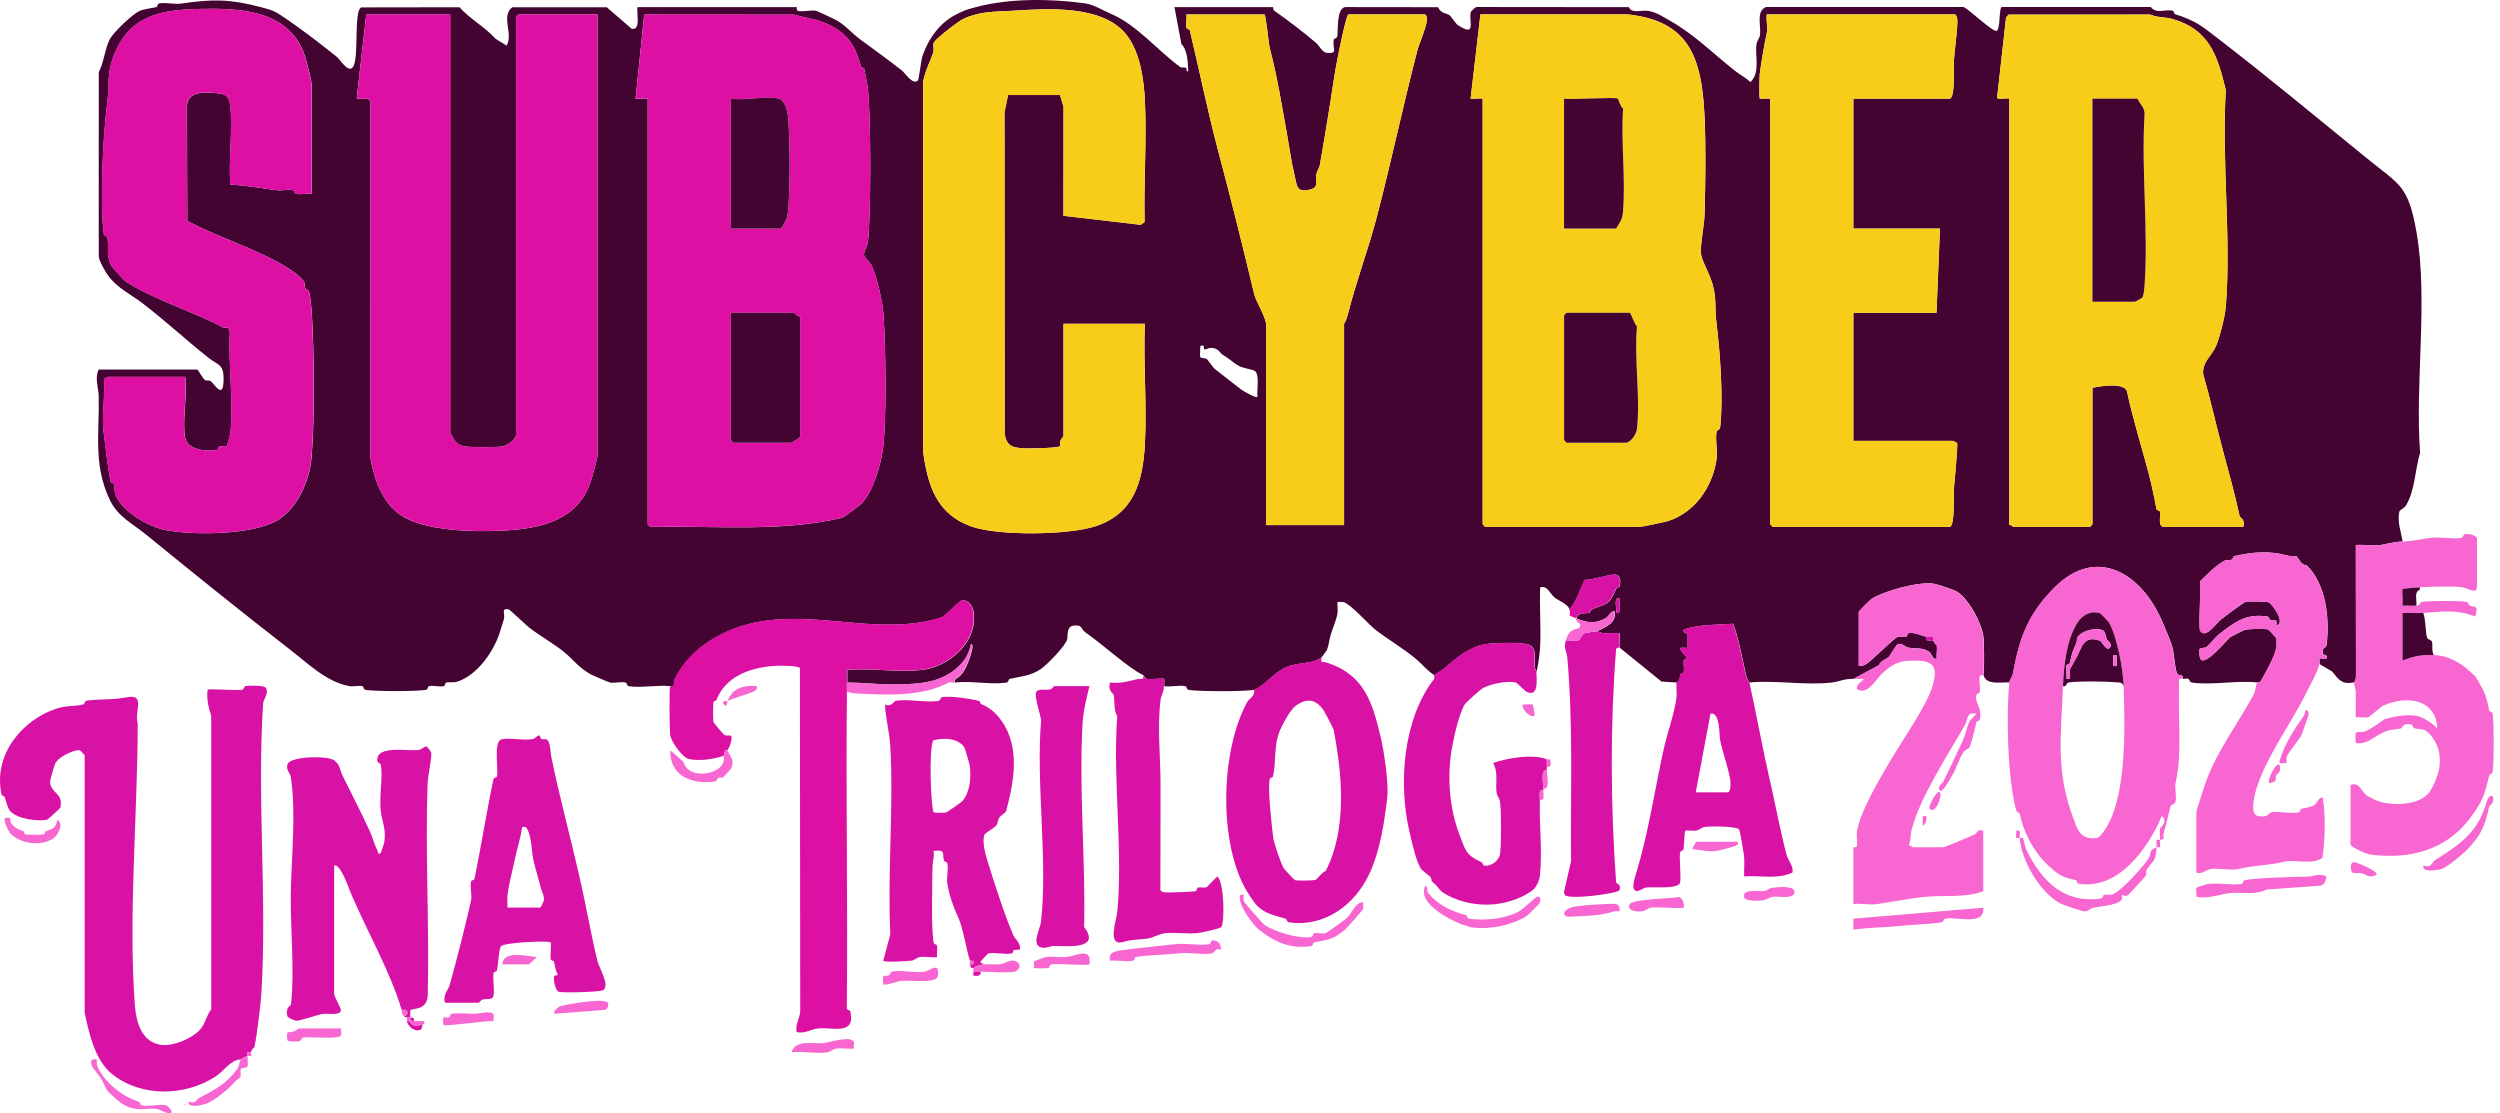 <svg xmlns="http://www.w3.org/2000/svg" width="393" height="175" viewBox="0 0 393 175" fill="none"><path d="M105.362 107.864C103.36 107.648 100.875 108.152 98.946 107.888C98.441 107.816 98.588 107.348 98.367 107.294C97.669 107.121 96.682 107.408 95.951 107.312C95.775 107.288 93.301 106.239 92.932 106.042C91.009 105.017 90.124 103.674 88.672 102.493C87.129 101.234 84.927 99.999 83.18 98.651C82.704 98.285 80.128 95.78 79.918 95.768C78.693 95.672 79.442 96.331 79.22 97.314C79.198 97.416 78.817 98.555 78.67 99.076C77.762 102.277 75.056 106.138 71.885 107.157C71.238 107.366 70.665 107.169 70.155 107.294C69.945 107.342 69.984 107.804 69.78 107.858C69.088 108.032 68.129 107.696 67.431 107.87C67.21 107.924 67.358 108.391 66.853 108.463C65.151 108.697 59.256 108.697 57.56 108.463C57.055 108.391 57.203 107.924 56.981 107.87C56.357 107.72 55.552 107.984 54.865 107.852C51.285 107.151 48.528 104.393 45.584 102.109C37.999 96.229 30.369 90.073 22.914 84.001C20.798 82.281 18.517 81.232 17.246 78.552C14.642 73.05 15.641 68.188 15.516 62.248C15.488 60.882 14.852 59.551 15.505 58.088H31.027C31.123 58.088 31.809 59.419 32.201 59.725C32.416 59.892 32.893 59.743 33.12 59.91C33.687 60.33 35.038 62.794 35.14 59.964C35.242 57.135 34.323 57.477 32.768 56.242C29.228 53.437 25.745 50.194 22.227 47.538C20.531 46.256 18.494 45.315 17.031 43.373C16.571 42.761 15.63 41.095 15.522 40.382V11.352C16.322 9.847 16.481 7.701 17.224 6.239C17.854 5.01 20.883 2.175 21.966 1.707C22.642 1.419 23.844 1.287 24.576 1.12C24.786 1.072 24.741 0.604 24.951 0.556C25.887 0.316 27.424 0.718 28.457 0.568C33.404 -0.163 36.11 -0.163 40.983 1.114C43.014 1.647 43.19 1.737 44.977 2.948C47.683 4.788 50.571 7.03 53.005 8.984C53.436 9.332 54.95 11.885 55.626 10.273C56.38 8.474 55.631 1.587 56.8 1.162L72.225 1.138C73.899 2.99 76.185 4.207 77.933 6.113L79.64 7.168C80.735 5.298 78.693 2.576 80.525 1.138H95.383L99.292 4.518C100.79 4.818 100.047 2.097 100.205 1.126H125.258C125.287 1.126 125.145 1.623 125.434 1.707C126.189 1.923 127.516 1.503 128.333 1.707C128.498 1.749 130.926 2.882 131.391 3.128C132.798 3.871 133.932 5.226 135.118 6.113C137.433 7.839 139.589 9.344 141.801 11.106C142.323 11.52 143.497 13.444 144.309 12.628C144.439 12.496 144.814 9.422 144.99 8.888C145.971 5.921 147.866 3.487 150.356 2.252C151.792 1.539 151.843 1.539 153.426 1.114C158.702 -0.295 165.158 -0.223 170.61 0.532C171.914 0.712 173.65 1.761 174.632 2.175C178.745 3.913 182.013 7.989 185.519 10.524C185.757 10.698 186.2 10.518 186.46 10.692C186.636 10.812 186.353 11.31 186.795 11.19C186.738 9.889 186.67 7.797 185.723 6.952L184.622 1.12H200.144C200.173 1.12 200.087 1.521 200.331 1.695C202.572 3.272 204.739 4.926 206.844 6.706C207.48 7.246 207.837 8.289 208.699 8.331C210.441 8.415 209.374 7.605 209.681 6.209C209.732 5.975 210.18 6.131 210.242 5.597C210.362 4.584 210.101 1.395 211.44 1.114L226.088 1.132C226.428 2.133 227.551 2.133 227.835 2.36C228.204 2.66 228.822 3.733 229.219 3.979C232.101 5.789 230.887 3.595 231.199 1.905C231.216 1.827 231.914 1.09 232.13 1.102L256.053 1.126C256.53 2.199 257.999 1.539 259.089 1.707C260.439 1.917 261.693 2.792 262.736 3.385C266.413 5.477 269.488 8.588 272.795 11.172C273.51 11.729 274.469 12.251 275.178 12.904C276.772 11.292 275.853 8.942 276.114 7C276.199 6.359 276.59 6.017 276.658 5.561C276.891 3.979 275.983 1.809 277.617 1.096H308.684C309.569 1.521 313.211 4.992 313.84 4.854C314.504 4.71 314.192 1.186 314.686 1.096H338.099C339.018 2.264 340.368 1.389 341.565 1.695C341.758 1.743 341.719 2.163 341.962 2.24C345.202 3.301 345.928 3.943 348.623 6.017C356.389 11.993 364.082 18.389 372.189 24.976C377.261 29.1 378.6 29.124 379.893 36.623C381.714 47.173 379.621 60.234 380.438 71.18C379.621 73.895 379.661 77.156 378.157 79.559C378.004 79.805 377.216 80.201 377.17 80.434C376.847 82.119 377.42 83.534 377.704 85.116C376.047 85.206 375.378 85.506 374.039 85.709C373.42 85.799 370.476 85.554 370.345 85.691C370.34 92.555 370.351 99.43 370.368 106.299C370.368 106.821 370.073 107.223 370.079 107.27C368.156 107.636 367.696 106.917 366.601 105.55L364.633 104.393C364.667 104.213 364.576 103.578 364.633 103.53C364.74 103.44 365.455 103.59 365.727 103.53C365.988 102.757 365.24 103.063 365.177 102.781C364.928 101.696 365.688 101.948 365.75 101.39C366.255 97.068 365.642 91.835 362.607 88.856C361.734 88.862 361.178 87.55 361.047 87.478C360.769 87.31 360.134 87.478 359.68 87.346C356.809 86.537 354.097 86.764 351.215 87.43C351.028 87.472 351.068 87.885 350.824 87.981C350.518 88.095 350.058 87.951 349.678 88.155C348.294 88.904 346.995 90.277 345.866 91.374C346.087 92.633 345.514 98.543 345.894 99.178C346.683 100.491 348.419 97.986 348.992 97.506C349.502 97.08 352.742 94.641 353.054 94.599C353.661 94.521 356.219 94.521 356.673 94.707C357.127 94.892 359.453 97.938 357.836 98.363C358.069 97.014 357.359 97.71 356.957 97.488C356.656 97.32 356.826 96.972 356.355 96.9C353.065 96.433 351.34 97.782 348.867 99.676C348.402 100.035 346.995 101.672 346.864 101.732C346.161 102.056 345.406 101.408 345.837 103.35C346.268 105.292 350.217 100.431 350.563 100.179C350.671 100.101 352.742 99.046 352.866 99.016C353.615 98.855 355.833 98.795 356.543 98.945C356.633 98.963 357.796 100.197 357.819 100.293C357.91 100.731 357.898 101.498 357.813 101.942C357.564 103.272 356.1 105.88 355.368 107.109C355.266 107.276 354.863 107.24 354.835 107.282C351.664 106.935 347.664 107.738 344.606 107.306C344.124 107.24 344.283 106.863 344.005 106.719C343.755 106.593 343.267 106.779 343.125 106.707C343.103 106.695 343.182 106.323 343.029 106.227C342.74 106.048 342.411 106.245 342.218 105.79C341.86 104.939 341.787 102.517 341.429 101.45C341.163 100.641 340.266 98.525 339.875 97.626C336.613 90.097 329.584 85.781 323.031 92.309C318.924 96.403 317.488 100.053 316.427 105.982C316.342 106.455 315.951 106.737 315.894 107.288C314.731 107.175 312.258 107.798 311.809 106.138C311.963 105.892 311.906 100.839 311.827 100.221C311.52 97.931 309.614 94.323 307.64 92.992C307.277 92.747 304.553 91.847 304.037 91.763C301.672 91.374 296.299 92.849 294.206 94.155C294.086 94.227 292.209 96.061 292.209 96.205V104.693C292.668 104.759 293.009 104.597 293.4 104.369C294.257 103.854 297.802 100.215 298.392 100.095C298.795 100.012 299.255 100.179 299.652 100.089C299.879 100.035 299.737 99.508 300.236 99.484C301.082 99.448 302.023 99.916 302.835 100.089C302.664 100.953 303.237 100.629 303.924 100.665C304.145 101.258 304.451 101.378 304.463 101.438C304.599 102.05 304.389 102.889 304.463 103.542C303.793 103.71 303.697 102.787 303.288 102.487C302.29 101.756 301.093 101.99 299.981 101.804C299.448 101.714 299.119 101.102 298.387 101.234C298.097 101.288 297.218 102.973 296.951 103.242C296.594 103.608 295.664 103.824 295.369 104.573L291.392 106.707C289.786 106.707 289.23 107.139 287.993 107.288C284 107.78 279.143 106.905 275.053 107.282C275.042 107.229 274.673 106.911 274.576 106.503C273.896 103.674 273.453 100.773 272.449 98.057C269.862 98.201 267.196 98.183 264.711 98.945C264.438 99.652 265.199 99.43 265.255 99.706C265.312 99.981 265.329 101.75 265.255 101.822C265.182 101.894 264.569 101.786 264.314 101.822C263.65 101.906 265.357 103.47 265.25 103.548C264.246 103.422 264.875 104.873 264.705 105.658C264.66 105.868 264.228 105.82 264.172 106.06C263.775 107.738 263.945 106.791 263.621 107.294L261.182 107.139L254.635 101.828C254.771 101.594 254.539 100.006 254.635 99.526C253.773 99.496 252.899 99.574 252.031 99.526C251.64 99.508 251.191 99.232 251.095 99.238C252.326 98.555 254.21 97.992 253.818 96.073C253.064 96.109 253.064 96.847 252.343 97.23C250.67 98.117 249.473 97.878 247.827 97.218C248.094 96.193 249.246 96.475 249.813 96.349C249.994 96.307 249.983 95.924 250.227 95.816C252.82 94.677 252.746 95.408 254.09 92.531C254.176 92.357 254.578 92.369 254.629 92.129C254.828 91.224 254.732 90.277 253.716 90.325C252.513 90.385 250.488 91.164 249.092 91.158C248.332 92.855 247.901 94.383 246.738 95.786C246.432 94.94 244.917 94.365 244.389 93.939C243.641 93.328 243.272 91.991 242.109 92.333C242.007 95.348 242.239 98.399 242.12 101.408C242.075 102.625 241.831 104.375 241.564 105.568C241.564 105.532 241.314 105.238 241.28 104.873C241.161 103.638 241.774 101.594 240.061 101.258C238.58 100.971 235.051 101.043 233.548 101.264C231.228 101.606 228.987 103.338 227.205 104.981C227.018 105.155 225.611 106 225.503 106.144C224.431 105.508 223.557 104.387 222.57 103.566C220.414 101.774 218.02 100.437 216.057 98.861C215.127 98.111 212.205 94.844 211.19 94.653C210.884 94.593 210.566 94.629 210.254 94.635C210.208 95.234 210.35 95.906 210.242 96.493C210.033 97.59 209.448 98.885 209.193 99.754C208.994 100.425 208.847 101.594 208.597 102.175C208.569 102.235 207.854 103.224 207.803 103.266C206.407 104.537 203.877 103.986 201.755 105.083C200.53 105.712 198.022 108.313 197.183 108.445C195.396 108.721 188.764 108.715 186.954 108.469C186.449 108.397 186.597 107.93 186.375 107.876C185.468 107.654 184.021 108.02 183.023 107.87C183.034 107.486 183.023 107.103 183.023 106.719C182.898 106.593 180.782 106.839 180.231 106.707C179.976 106.647 179.874 106.203 179.755 106.144C179.216 105.868 179.284 105.928 178.739 105.58C175.965 103.788 173.406 101.36 170.621 99.406C169.849 98.867 170.224 98.141 168.726 98.357C167.648 98.513 167.886 99.844 167.767 100.473C167.574 101.468 164.488 104.633 163.518 105.244C161.896 106.275 160.426 106.335 158.702 106.725C158.486 106.773 158.634 107.246 158.129 107.318C155.678 107.66 152.58 106.983 150.078 107.294C150.101 107.282 150.022 106.911 150.175 106.815C150.997 106.287 151.406 105.82 151.916 104.777C152.075 104.447 153.391 101.252 152.665 101.252C152.421 102.529 151.803 103.686 150.918 104.579C148.144 107.366 144.655 107.528 140.973 107.6C138.358 107.648 135.805 107.306 133.201 107.3C133.223 106.629 133.184 105.952 133.201 105.286C136.962 105.011 141.353 105.754 145.058 105.298C149.114 104.795 153.749 100.971 153.062 96.247C152.921 95.282 152.319 94.305 151.292 94.383C150.805 94.419 148.825 96.631 148.11 97.032C139.18 99.934 129.774 96.361 120.566 97.554C114.916 98.291 108.789 101.216 106.06 106.827C105.907 107.145 106.049 107.6 105.896 107.81C105.782 107.966 105.436 107.858 105.425 107.882L105.362 107.864ZM29.115 68.878C28.604 66.342 29.495 61.984 29.115 59.239H16.997C16.895 59.239 16.554 59.533 16.361 59.575C16.543 62.158 15.976 65.533 16.305 68.027C16.634 70.52 16.923 73.397 17.411 75.729C17.456 75.945 17.887 75.891 17.944 76.131C18.075 76.67 17.922 77.084 18.205 77.839C19.209 80.501 23.544 82.862 26.063 83.336C30.584 84.181 39.514 84.073 43.462 81.879C46.668 80.099 48.653 75.633 48.971 72.019C49.516 65.845 49.391 55.295 49.011 49.019C48.965 48.264 48.789 46.651 48.614 45.974C48.477 45.459 48.057 45.483 47.995 45.345C47.853 45.045 47.978 44.607 47.831 44.368C46.872 42.851 43.752 41.209 42.163 40.429C38.005 38.385 33.557 36.899 29.444 34.741L29.393 16.794C29.404 14.289 32.093 14.493 33.903 14.63C35.469 14.756 36.03 15.008 36.218 16.794C36.609 20.607 35.906 25.138 36.218 29.029C38.651 29.124 41.034 29.592 43.434 29.892C44.239 29.994 45.142 29.772 45.896 29.874C46.418 29.94 46.157 30.425 46.673 30.497C47.388 30.593 48.262 30.389 49.005 30.473V13.354C49.005 12.694 48.092 9.23 47.842 8.54C45.306 1.527 37.602 1.263 31.429 1.401C25.257 1.539 20.287 2.438 17.87 8.798C16.724 11.813 17.275 13.168 16.861 16.213C16.186 21.176 15.692 31.678 16.31 36.677C16.378 37.211 16.821 37.055 16.872 37.288C17.195 38.733 16.617 39.92 17.462 41.736C17.53 41.886 19.55 44.098 19.686 44.194C23.748 46.909 30.947 49.223 35.066 51.465C35.52 51.71 35.911 51.027 36.138 52.262C35.883 57.237 36.728 63.165 36.218 68.033C36.189 68.32 35.718 70.083 35.639 70.148C35.457 70.298 34.839 70.095 34.499 70.184C34.266 70.244 34.425 70.706 33.92 70.778C32.479 70.976 29.517 70.766 29.137 68.884L29.115 68.878ZM179.976 50.895H167.177V68.59C167.177 68.632 166.837 68.908 166.701 69.255C166.599 69.519 166.695 70.059 166.61 70.148C166.338 70.436 161.521 70.538 160.767 70.472C159.15 70.322 158.282 70.154 157.936 68.284L157.902 17.645L158.463 14.93H166.633L167.183 16.794L167.172 33.92L179.318 35.34L179.931 34.879C179.777 28.633 180.277 22.135 179.982 15.925C179.823 12.496 179.256 8.432 177.23 5.663C173.571 0.67 164.545 1.347 159.133 1.689C156.319 1.869 154.095 1.719 151.378 2.99C150.725 3.295 146.873 6.209 146.754 6.79C146.669 7.21 146.822 7.683 146.737 8.103C146.533 9.08 144.944 11.909 145.097 13.611V70.898C145.829 76.442 147.31 80.836 152.671 82.754C156.909 84.271 168.057 84.139 172.346 82.682C178.144 80.71 179.658 75.903 179.982 69.747C180.311 63.579 179.715 57.087 179.97 50.889L179.976 50.895ZM70.779 2.27H57.571L56.074 15.506C56.261 15.703 58.275 15.014 58.252 16.225L58.235 72.061C58.956 75.855 60.317 79.457 63.517 81.298C67.29 83.462 74.381 83.635 78.817 83.426C84.599 83.15 90.839 82.029 92.904 75.579C93.08 75.028 93.919 71.959 93.919 71.761V2.27H81.529C81.501 2.27 81.121 2.672 81.121 2.702V68.302C81.121 69.112 79.748 70.023 79.067 70.16C78.131 70.346 74.08 70.328 73.076 70.184C72.566 70.113 71.953 69.831 71.607 69.435C71.505 69.315 70.773 68.099 70.773 68.015V2.27H70.779ZM101.822 15.506V82.401C101.822 82.64 102.48 82.91 102.764 82.844C112.874 82.64 122.938 83.653 132.406 81.388C132.588 81.346 134.982 79.577 135.328 79.254C137.212 77.473 138.539 72.906 138.834 70.292C139.401 65.311 139.231 54.462 138.868 49.301C138.732 47.389 137.824 43.45 137.03 41.766C136.888 41.46 135.844 40.429 135.827 40.112C135.793 39.279 136.315 38.865 136.417 38.11C136.951 34.1 136.928 17.675 136.389 13.653C136.31 13.072 135.992 11.477 135.85 10.818C135.81 10.62 135.408 10.662 135.334 10.405C134.557 7.737 133.779 6.035 131.431 4.518C129.258 3.11 127.21 2.954 124.804 2.306L101.272 2.288L99.91 15.518C100.273 15.589 101.726 15.422 101.817 15.518L101.822 15.506ZM198.766 2.27H186.512C186.591 2.93 186.381 3.763 186.517 4.374C186.563 4.584 186.988 4.542 187.045 4.776C188.508 10.938 189.938 17.867 191.476 23.634C193.597 31.618 195.441 39.015 197.194 46.364C197.398 47.227 199.038 49.972 199.038 51.033V82.538H211.292V50.889C211.292 50.793 211.581 50.632 211.899 49.373C213.238 44.056 215.104 39.219 216.455 34.04C218.582 25.881 220.704 16.051 222.746 8.175C223.132 6.676 224.085 4.734 224.323 3.206C224.38 2.834 224.238 2.264 223.96 2.264H211.978C211.632 2.264 210.447 8.247 210.277 9.098C209.777 11.561 209.516 13.683 209.108 16.207C208.546 19.684 208.064 22.723 207.474 25.989C207.395 26.439 207.048 26.799 206.924 27.422C206.719 28.471 207.468 29.436 205.92 29.802C203.73 30.323 203.911 29.172 203.469 27.362C202.981 25.366 202.72 23.274 202.323 21.092C201.483 16.477 200.808 12.107 199.6 7.521C199.412 6.802 199.038 2.444 198.771 2.258L198.766 2.27ZM233.077 15.506V82.401C233.077 82.431 233.457 82.832 233.486 82.832H257.721C258.101 82.832 261.783 82.053 262.277 81.891C266.345 80.542 269.124 76.76 269.828 72.318C270.038 70.994 269.663 69.315 269.822 67.997C269.89 67.445 270.344 67.721 270.412 67.169C270.94 62.782 270.401 55.349 269.862 51.021C269.453 47.748 270.026 46.663 268.852 43.606C268.444 42.545 267.428 40.675 267.394 39.806C267.32 38.008 267.899 35.616 267.956 33.788C268.103 28.891 268.188 23.094 267.956 18.227C267.513 8.852 265.426 3.283 255.838 2.258H232.725L231.182 15.506C231.551 15.572 232.998 15.41 233.088 15.506H233.077ZM291.352 15.506H306.465C307.396 15.506 307.101 10.423 307.146 9.607C307.26 7.671 307.691 5.142 307.702 3.26C307.702 2.936 307.56 2.264 307.282 2.264H277.736C277.617 3.158 277.912 4.41 277.731 5.232C277.328 7.048 276.908 9.529 276.636 11.603C276.579 12.047 276.517 15.368 276.647 15.506C276.732 15.595 277.946 15.44 278.281 15.506V82.401C278.281 82.431 278.661 82.832 278.689 82.832H306.465C307.339 82.832 307.101 77.755 307.146 76.934C307.209 75.933 307.827 69.957 307.645 69.639C307.628 69.609 307.044 69.303 307.004 69.303H291.346V49.163H304.417L304.962 35.928H291.346V15.506H291.352ZM315.86 15.506V82.544C316.127 82.449 316.45 82.832 316.541 82.832H328.523C328.551 82.832 328.931 82.431 328.931 82.401V60.965C330.151 60.69 333.838 60.084 334.349 61.487C335.302 65.947 336.709 70.352 337.844 74.71C338.326 76.562 338.627 78.199 339.007 80.045C339.052 80.261 339.495 80.225 339.54 80.434C339.693 81.142 339.132 82.826 340.226 82.826H352.617C353.065 81.759 352.095 81.286 352.078 81.19C351.318 77.635 350.285 73.967 349.366 70.526C348.328 66.63 347.448 62.674 346.337 58.79C346.172 56.865 347.698 55.96 348.385 54.33C348.975 52.933 349.78 49.69 349.899 48.162C350.767 37.306 349.218 25.18 349.899 14.187C348.572 8.516 347.182 4.608 341.458 2.966C340.414 2.666 339.098 2.774 338.014 2.288L315.752 2.3L315.35 2.738L313.943 15.35C313.926 15.709 315.724 15.362 315.854 15.5L315.86 15.506ZM189.235 54.354C189.195 54.318 188.662 54.246 188.69 54.492C188.554 56.967 188.628 55.942 189.706 56.446C189.819 56.5 190.71 57.8 190.954 57.992C192.207 58.999 193.802 60.186 195.157 61.259C195.464 61.499 197.466 62.632 197.676 62.398C197.535 61.409 198.039 58.939 197.296 58.34C196.922 58.04 195.504 57.956 194.641 57.465C193.955 57.075 193.257 56.374 192.173 55.751C191.81 55.541 191.663 54.941 190.869 54.749C190.018 54.54 189.836 54.923 189.382 54.929C189.161 54.929 189.257 54.366 189.229 54.342L189.235 54.354ZM254.59 94.059C253.546 93.832 254.227 95.732 254.051 96.361C255.095 96.589 254.414 94.689 254.59 94.059Z" fill="#430431"></path><path d="M37.829 166.559C36.32 166.535 35.14 168.417 33.931 169.202C29.103 172.361 22.216 172.517 17.615 168.843C14.938 166.703 14.007 162.471 13.309 159.228V118.719C12.742 118.192 12.753 117.766 11.891 117.988C10.955 118.228 9.083 119.091 8.669 120.056C8.51 120.428 7.857 122.658 7.874 122.939C7.982 124.809 9.99 124.558 9.491 126.931C9.463 127.075 7.534 128.82 7.398 128.85C5.962 129.179 2.604 128.724 1.6 127.495C1.14 126.931 1.004 126.014 0.754 125.355C0.658 125.097 0.295 125.109 0.25 124.917C-1.135 118.677 3.455 113.259 8.686 111.454C10.495 110.831 11.636 111.101 13.122 110.729C13.343 110.675 13.196 110.208 13.701 110.136C15.908 109.83 17.496 110.082 19.998 109.602C22.948 109.039 21.07 111.928 21.649 113.708C21.643 127.873 20.145 143.991 21.206 158.059C21.411 160.739 22.296 163.724 25.166 164.227C27.072 164.563 30.136 163.322 31.458 161.848C32.269 160.942 32.468 159.6 33.205 158.653V112.581C32.802 111.131 32.434 110.004 32.638 108.427C32.825 108.23 37.137 108.565 37.965 108.451C38.487 108.379 38.226 107.9 38.748 107.828C39.27 107.756 41.528 107.738 41.783 108.116C42.339 108.949 41.408 109.902 41.363 110.591C40.382 125.457 41.998 141.126 41.096 156.051C40.977 158.029 40.387 162.771 39.99 164.617C39.968 164.725 39.667 164.725 39.451 165.39C38.719 165.312 38.952 165.408 38.907 165.966C38.702 166.037 37.851 166.487 37.817 166.541L37.829 166.559Z" fill="#D912A6"></path><path d="M105.362 107.864C105.362 107.864 105.725 107.948 105.833 107.792C105.986 107.582 105.845 107.121 105.998 106.809C108.727 101.204 114.854 98.273 120.504 97.536C129.712 96.337 139.118 99.916 148.047 97.014C148.762 96.613 150.748 94.401 151.23 94.365C152.257 94.287 152.858 95.264 153 96.229C153.687 100.953 149.052 104.783 144.995 105.28C141.291 105.736 136.905 104.999 133.138 105.268C133.121 105.94 133.161 106.617 133.138 107.283C133.121 107.762 133.138 108.242 133.138 108.721C132.957 125.265 133.291 141.827 133.116 158.371C133.042 158.808 133.62 158.755 133.672 158.982C134.551 162.813 130.875 161.446 128.639 161.662C127.527 161.77 126.478 162.549 125.235 162.243C124.98 160.996 125.746 160.127 125.797 158.946L125.746 105.023C125.491 104.591 122.212 104.627 121.554 104.681C117.792 104.999 114.025 106.371 112.618 110.064C112.579 110.166 112.221 110.166 112.176 110.364C112.068 110.831 112.085 112.917 112.147 113.481C112.164 113.618 113.759 115.489 113.878 115.542C114.229 115.704 114.831 115.578 114.888 115.632C115.251 115.986 114.678 117.509 114.349 117.928C114.173 118.156 114.014 117.377 113.804 118.791C112.261 119.349 109.872 119.69 108.278 119.307C107.274 119.067 105.481 116.627 105.351 115.495C105.255 114.703 105.164 108.176 105.362 107.858V107.864Z" fill="#DD10A3"></path><path d="M315.86 107.289C315.923 106.737 316.308 106.455 316.393 105.982C317.454 100.054 318.89 96.403 322.997 92.309C329.55 85.787 336.579 90.103 339.841 97.626C340.232 98.525 341.129 100.641 341.395 101.45C341.747 102.517 341.821 104.939 342.184 105.79C342.377 106.246 342.706 106.048 342.995 106.228C343.148 106.323 343.069 106.695 343.091 106.707C342.269 106.545 342.57 107.151 342.547 107.702C342.36 112.743 343.063 118.504 342.008 123.017C341.809 123.868 342.235 125.283 341.962 126.098C341.832 126.494 341.259 126.452 341.185 126.77C340.862 128.202 340.595 129.359 340.175 130.822C339.88 131.841 340.527 131.871 339.557 132.026C339.546 132.308 339.614 133.099 339.557 133.177C339.506 133.243 339.143 133.123 339.012 133.177C338.888 135.587 338.479 135.161 337.469 136.72C337.31 136.966 337.452 137.463 337.293 137.691C337.135 137.919 334.695 140.58 334.531 140.7C334.048 141.048 333.6 140.622 333.572 140.664C333.509 140.76 333.685 141.222 333.504 141.455C332.851 142.306 330.015 142.504 329.084 142.684C328.602 142.78 328.284 143.278 327.711 143.278C327.343 143.278 324.291 142.235 323.854 142.001C320.648 140.286 317.783 135.281 317.5 131.739C317.375 131.721 316.989 131.787 316.955 131.739C316.87 131.619 317.006 130.882 316.955 130.588C317.795 130.396 317.443 131.019 317.5 131.739C317.647 131.763 317.948 131.655 318.022 131.757C318.084 131.841 318.334 133.219 318.629 133.795C321.114 138.674 324.563 142.037 330.185 141.258C330.69 141.186 330.537 140.718 330.764 140.664C331.217 140.562 331.677 140.778 332.148 140.58C333.549 140.005 337.067 136.115 337.838 134.802C338.258 134.088 337.668 133.717 339.018 133.177C339.035 132.896 338.956 132.104 339.018 132.026C339.052 131.979 339.398 132.056 339.563 132.026C339.585 131.457 339.455 130.714 339.568 130.21C339.591 130.102 340.896 129.083 339.841 128.286C337.588 133.525 333.016 139.801 326.883 138.95C326.378 138.878 326.531 138.404 326.31 138.356C324.29 137.895 323.718 137.679 321.993 136.061C319.644 133.849 318.095 130.834 317.5 127.908C317.46 127.705 317.057 127.723 316.989 127.483C315.605 122.831 315.338 112.204 315.872 107.283L315.86 107.289ZM333.833 107.864C333.753 105.239 332.789 100.042 331.501 97.806C331.45 97.722 330.208 96.433 330.117 96.403C328.704 95.93 327.331 96.673 326.565 97.884C324.852 100.581 324.427 104.633 324.296 107.864C323.99 115.758 323.173 121.177 325.839 128.388C326.56 130.342 326.894 131.901 329.362 131.769C329.958 131.739 330.27 131.301 330.644 130.804C334.411 125.733 334.031 114.344 333.833 107.864Z" fill="#F766D1"></path><path d="M377.675 85.134C379.502 85.032 380.563 84.744 382.163 84.553C383.604 84.373 385.408 84.774 386.82 84.583C387.342 84.511 387.093 84.001 387.609 83.953C388.091 83.905 389.39 84.151 389.39 84.703V92.183C389.39 93.58 387.819 92.405 387.081 92.321C385.311 92.111 382.253 92.231 380.404 92.327C379.978 92.351 377.783 92.519 377.681 92.615C377.573 92.723 377.749 94.743 377.681 95.204C378.39 95.144 379.167 95.282 379.859 95.204C380.625 95.114 380.251 94.683 380.795 94.605C382.066 94.431 386.378 94.425 387.637 94.605C388.102 94.671 387.949 95.024 388.244 95.186C388.925 95.558 389.691 94.928 389.112 96.925C386.264 95.744 383.842 96.163 380.949 96.349C379.871 96.421 378.764 96.301 377.681 96.349V103.83C379.508 103.129 380.619 102.901 382.582 102.967C384.404 103.027 386.054 103.764 387.62 104.981C387.762 105.089 389.056 106.246 389.129 106.323C389.203 106.407 390.099 107.984 390.241 108.266C390.916 109.614 391.024 110.37 391.296 111.694C391.342 111.928 391.79 111.766 391.858 112.3C392.062 113.93 392.062 119.625 391.858 121.261C391.79 121.788 391.359 121.621 391.302 121.878C390.57 125.013 390.247 126.02 388.278 128.634C384.443 133.723 378.702 135.119 372.632 134.34C372.064 134.268 369.506 133.171 369.506 132.752V123.401C370.901 122.861 371.174 124.39 372.042 125.043C372.104 125.091 373.159 125.649 373.25 125.691C375.559 126.77 380.489 126.806 382.021 124.336C383.74 121.561 384.341 118.15 382.038 115.489C381.068 114.368 380.529 114.745 379.502 114.476C379.281 114.416 379.326 113.972 379.122 113.918C377.692 113.528 377.641 114.446 377.488 114.482C376.149 114.799 375.882 114.541 374.441 115.231C373.108 115.866 371.951 117.137 370.323 116.789C370.164 114.32 370.34 115.399 371.747 114.985C372.643 114.721 374.697 113.109 374.873 113.055C376.376 112.623 378.333 112.252 379.922 112.539C380.852 112.707 382.072 113.54 382.815 114.17C383.121 114.428 383.053 114.925 383.127 114.05C382.514 109.614 377.947 109.44 374.697 110.903C374.209 111.125 372.461 112.719 372.314 112.749C371.73 112.887 370.947 112.677 370.323 112.755C370.294 111.46 370.357 110.154 370.334 108.853C370.323 108.278 370.05 107.714 370.05 107.283C370.05 107.229 370.345 106.833 370.34 106.311C370.323 99.442 370.311 92.567 370.317 85.704C370.447 85.566 373.392 85.811 374.01 85.722C375.343 85.524 376.013 85.224 377.675 85.128V85.134Z" fill="#F766D1"></path><path d="M63.154 158.79C61.344 152.718 57.855 146.7 55.234 140.598C54.752 139.477 54.281 137.937 53.498 136.756C53.311 136.474 52.97 135.923 52.528 136.061V156.345C52.528 156.513 53.538 158.419 53.578 158.701C53.736 159.738 51.433 159.27 50.775 159.384C49.697 159.564 47.638 160.361 46.633 160.457C46.367 160.481 45.227 159.989 45.17 159.75C44.818 158.257 45.686 158.281 45.743 157.807C46.322 153.114 45.663 145.837 45.709 140.802C45.76 135.054 46.605 127.795 45.709 122.124C45.607 121.477 44.903 121.057 45.204 120.134C45.618 118.875 51.439 118.749 52.528 119.523C53.487 120.206 53.447 121.123 53.827 121.878C55.285 124.809 56.857 127.902 58.15 130.69C58.541 131.535 58.859 132.824 59.307 133.633C59.41 133.819 59.415 134.562 59.875 134.041C59.931 133.981 60.391 132.542 60.408 132.44C60.726 130.282 60.09 129.281 59.863 127.579C59.58 125.421 60.17 122.514 59.897 120.35C59.824 119.762 59.018 120.074 59.381 118.989C59.949 117.275 64.22 118.084 65.718 117.91C66.24 117.85 66.7 117.335 67.068 117.335C67.131 117.335 67.794 118.18 67.8 118.354C67.84 119.666 67.267 121.818 67.216 123.239C66.83 134.274 67.516 145.573 67.239 156.639C66.972 158.928 64.861 158.425 64.527 158.808C64.487 158.856 64.459 159.863 64.504 159.935C64.532 159.977 65.259 159.809 65.049 160.511C64.164 160.415 64.629 160.049 64.504 159.935C64.436 159.869 64.084 159.995 63.959 159.935C63.772 159.839 63.687 159.965 63.415 159.648C64.379 159.798 64.22 158.443 63.142 158.784L63.154 158.79Z" fill="#D912A6"></path><path d="M302.789 100.096C301.978 99.916 301.036 99.454 300.191 99.49C299.692 99.508 299.839 100.042 299.606 100.096C299.215 100.185 298.755 100.024 298.347 100.101C297.757 100.221 294.211 103.854 293.355 104.375C292.969 104.609 292.628 104.771 292.163 104.699V96.211C292.163 96.061 294.041 94.233 294.16 94.161C296.254 92.855 301.626 91.38 303.992 91.77C304.508 91.853 307.237 92.753 307.594 92.998C309.569 94.329 311.475 97.938 311.781 100.227C311.861 100.839 311.917 105.892 311.764 106.144C311.747 106.168 311.293 106.03 311.214 106.329C311.044 107.001 311.373 108.086 311.214 108.823C311.163 109.051 310.737 108.895 310.652 109.44C310.476 110.609 311.639 111.245 311.214 113.139C311.163 113.355 310.726 113.313 310.681 113.534C310.488 114.476 309.926 116.825 309.535 117.599C309.483 117.7 308.854 117.88 308.536 118.408C307.923 119.421 307.594 120.727 306.874 121.902C306.636 122.286 305.342 124.726 304.962 124.27C304.457 123.665 305.41 123.047 305.478 122.897C306.522 120.727 307.628 118.444 308.525 116.46C309.03 115.339 309.137 114.517 309.501 113.63C309.756 113.007 310.374 112.695 310.681 112.192C309.132 111.82 309.336 113.181 308.967 113.828C306.403 118.336 301.768 125.433 300.526 130.372C300.304 131.241 300.418 132.092 300.06 132.902C300.333 132.812 300.645 133.189 300.741 133.189H305.37C305.887 133.189 309.705 131.487 310.59 131.079C310.715 131.025 310.845 130.246 311.77 130.6V140.095C308.882 141.174 305.875 140.7 302.92 140.958C300.333 141.186 297.564 141.749 295.04 142.127C293.928 142.289 292.504 141.977 291.346 142.109V133.189C291.346 133.159 291.817 133.309 291.897 133.004C292.044 132.422 291.794 131.487 291.908 130.762C292.424 127.507 295.55 122.328 297.15 119.601C298.994 116.448 302.954 110.861 303.856 107.66C304.837 104.184 303.322 103.776 300.469 103.854C298.443 103.908 297.604 104.387 296.072 105.676C294.971 106.605 293.553 109.5 291.885 108.284C291.902 107.36 292.674 107.312 292.98 106.719C292.436 106.719 291.891 106.719 291.346 106.719L295.323 104.585C295.618 103.836 296.549 103.626 296.906 103.254C297.173 102.985 298.046 101.294 298.341 101.246C299.073 101.115 299.402 101.726 299.935 101.816C301.042 102.002 302.239 101.768 303.243 102.499C303.651 102.799 303.748 103.728 304.417 103.554C304.338 102.901 304.548 102.062 304.417 101.45C304.406 101.39 304.094 101.27 303.878 100.677C303.827 100.533 303.946 100.155 303.878 100.101C303.771 100.012 303.067 100.161 302.789 100.101V100.096Z" fill="#F766D1"></path><path d="M354.801 107.289C354.824 107.247 355.232 107.289 355.334 107.115C356.066 105.886 357.53 103.272 357.779 101.948C357.864 101.504 357.876 100.743 357.785 100.299C357.768 100.203 356.599 98.969 356.509 98.951C355.799 98.795 353.581 98.861 352.832 99.022C352.707 99.052 350.637 100.107 350.529 100.185C350.183 100.431 346.24 105.316 345.803 103.356C345.366 101.396 346.127 102.062 346.83 101.738C346.961 101.678 348.362 100.042 348.833 99.682C351.306 97.788 353.031 96.439 356.321 96.907C356.792 96.972 356.628 97.326 356.923 97.494C357.325 97.716 358.035 97.02 357.802 98.369C359.425 97.944 357.116 94.91 356.639 94.713C356.162 94.515 353.621 94.527 353.02 94.605C352.707 94.647 349.468 97.08 348.958 97.512C348.385 97.992 346.649 100.497 345.86 99.184C345.48 98.555 346.053 92.639 345.832 91.38C346.966 90.283 348.26 88.91 349.644 88.161C350.024 87.957 350.478 88.101 350.79 87.987C351.034 87.897 350.994 87.484 351.181 87.436C354.069 86.77 356.775 86.543 359.646 87.352C360.1 87.484 360.735 87.322 361.013 87.484C361.144 87.562 361.7 88.874 362.573 88.862C365.608 91.841 366.221 97.074 365.716 101.396C365.654 101.948 364.893 101.696 365.143 102.787C365.211 103.069 365.954 102.763 365.693 103.536C365.427 103.596 364.706 103.446 364.599 103.536C364.547 103.584 364.633 104.219 364.599 104.399C364.411 105.478 363.152 107.702 362.619 108.787C360.196 113.696 356.543 118.504 354.829 123.617C354.472 124.69 353.547 127.992 354.931 128.274C356.616 128.622 356.633 127.741 357.093 127.675C358.335 127.501 360.287 127.974 361.416 127.687C361.609 127.639 361.575 127.213 361.807 127.135C362.46 126.925 362.891 127.039 363.708 126.62C364.286 126.32 364.417 125.307 365.143 125.391C365.608 128.508 365.506 131.721 365.103 134.844C363.322 136.043 360.792 135.042 359.067 135.467C356.735 136.043 354.217 136.031 351.885 136.606C350.745 136.888 348.816 136.414 347.562 136.6C346.756 136.72 346.189 137.457 345.259 137.187V127.837C345.259 127.339 346.694 123.065 346.983 122.322C348.714 117.862 351.754 113.774 354.205 109.321C354.557 108.685 354.733 107.354 354.784 107.265L354.801 107.289Z" fill="#F766D1"></path><path d="M152.472 151.022C151.837 148.966 151.395 145.795 150.555 144.045C149.92 142.72 149.148 140.562 148.915 138.812C148.791 137.877 149.12 136.546 148.921 135.689C148.876 135.485 148.496 135.533 148.399 135.281C148.036 134.334 148.836 133.501 146.754 133.765C146.918 134.598 146.589 135.515 146.584 136.258C146.567 139.453 146.368 145.106 146.731 148.025C146.799 148.558 147.242 148.403 147.293 148.636C147.412 149.176 147.242 149.877 147.299 150.453C147.191 150.566 145.188 150.363 144.695 150.435C144.093 150.525 143.73 150.962 143.333 151.01C142.703 151.088 139.061 151.328 138.851 151.022L139.957 146.874C139.487 137.14 140.513 126.877 139.946 117.209C139.827 115.165 139.209 112.851 139.118 110.747C140.173 111.215 140.468 110.202 140.871 110.148C142.845 109.872 145.46 110.459 147.44 110.196C147.962 110.124 147.701 109.644 148.223 109.572C149.619 109.386 152.512 109.842 153.908 110.178C154.089 110.22 154.089 110.609 154.186 110.651C155.485 111.191 156.421 111.922 157.357 113.199C160.432 117.389 159.405 122.885 158.163 127.507C158.1 127.741 157.312 128.214 157.096 128.508C156.852 128.838 156.915 129.419 156.534 129.869C156.308 130.132 154.815 130.96 154.725 131.247C154.39 132.326 154.867 134.172 155.207 135.269C156.188 138.434 157.924 143.883 159.303 147.042C159.502 147.497 160.239 148.073 160.358 148.864C160.466 149.589 159.825 149.158 159.343 149.386C159.263 149.422 159.269 149.811 159.076 149.865C158.089 150.123 156.444 149.655 155.377 149.883C155.303 149.901 154.424 150.848 154.26 151.022C153.868 151.43 154.475 151.316 154.64 151.597C154.163 151.639 153.38 151.831 153.006 152.173C152.87 152.011 152.716 152.581 152.461 151.597C153.272 151.771 153.318 150.866 152.461 151.022H152.472ZM151.576 117.443C150.481 115.962 148.337 115.968 146.72 116.382C145.948 117.61 146.368 127.321 146.782 127.693C146.884 127.783 148.462 127.789 148.74 127.717C148.893 127.675 151.1 126.14 151.298 125.912C152.495 124.528 152.682 122.196 152.455 120.404C152.416 120.098 151.678 117.593 151.576 117.449V117.443Z" fill="#D912A6"></path><path d="M207.752 103.26C207.633 104.507 207.826 103.932 208.427 104.118C214.571 106.03 215.774 110.561 217.073 115.998C217.567 118.06 218.321 123.173 218.088 125.259C217.629 129.305 216.977 133.615 215.303 137.277C213.005 142.306 208.155 145.759 202.697 145.004C202.215 144.938 202.362 144.512 202.101 144.428C200.473 143.895 199.055 143.739 197.699 142.462C197.064 141.863 195.889 139.963 195.532 139.267C191.549 131.487 191.969 117.73 196.122 110.25C196.309 109.914 197.359 109.41 197.132 108.433C197.971 108.302 200.479 105.7 201.704 105.071C203.826 103.974 206.356 104.525 207.752 103.254V103.26ZM208.149 111.766C206.873 109.896 205.545 109.656 203.701 110.939C202.907 111.49 201.648 113.774 201.245 114.727C200.161 117.269 200.655 119.678 200.121 122.052C200.07 122.286 199.628 122.13 199.56 122.664C199.322 124.582 199.889 129.461 200.139 131.589C200.246 132.5 201.37 135.839 201.84 136.552C201.931 136.69 203.463 138.332 203.582 138.362C204.036 138.464 206.492 138.452 206.861 138.29C206.952 138.248 207.962 137.002 208.404 136.912C211.814 130.27 210.98 121.621 209.641 114.697C209.607 114.529 208.28 111.976 208.143 111.778L208.149 111.766Z" fill="#D912A6"></path><path d="M69.962 157.64C69.57 156.363 70.467 155.662 70.699 154.822C71.953 150.303 73.11 145.681 74.041 141.617C74.239 140.754 73.853 139.423 74.052 138.56C74.103 138.338 74.54 138.386 74.585 138.165C75.595 133.309 76.486 127.621 77.586 122.442C77.632 122.226 78.069 122.268 78.12 122.046C78.386 120.877 77.53 116.496 78.869 116.214C80.207 115.932 82.261 116.448 83.696 116.19C84.15 116.112 84.406 115.62 84.791 115.608C84.933 115.608 84.865 116.034 85.143 116.184C85.319 116.274 85.71 116.124 85.949 116.268C86.567 116.639 86.505 118.21 86.641 118.857C87.923 125.187 89.676 131.583 91.134 137.991C92.166 142.534 92.904 146.91 93.936 151.142C94.175 152.131 95.928 154.918 94.827 155.644C94.356 155.955 88.513 156.099 87.849 155.913C87.339 155.769 86.959 154.067 87.106 153.504C87.18 153.21 87.753 153.414 87.656 153.18C87.203 152.125 87.339 152.245 87.106 151.22C87.055 150.986 86.624 151.034 86.578 150.818C86.454 150.279 86.698 148.265 86.578 148.139C86.3 147.845 79.186 148.127 78.732 148.774C78.409 149.242 78.301 151.837 78.125 152.539C78.063 152.778 77.649 152.73 77.598 152.94C77.394 153.833 77.87 156.207 77.473 156.788C77.195 157.196 76.355 156.986 75.885 157.124C75.567 157.22 75.317 157.634 75.277 157.634H69.967L69.962 157.64ZM79.765 142.678H84.939C85.007 142.678 85.517 141.647 85.512 141.401C85.495 140.526 85.126 140.101 84.95 139.351C84.615 137.937 84.218 136.798 83.872 135.317C83.56 133.981 83.594 131.787 82.976 130.51C82.738 130.012 82.636 129.935 82.085 130.012C81.841 131.745 81.285 133.405 80.928 135.119C80.61 136.636 79.975 139.136 79.788 140.532C79.691 141.234 79.81 141.971 79.771 142.678H79.765Z" fill="#D912A6"></path><path d="M263.576 107.289C263.899 106.785 263.729 107.732 264.126 106.054C264.183 105.814 264.614 105.862 264.66 105.652C264.83 104.867 264.2 103.416 265.204 103.542C265.312 103.464 263.599 101.9 264.268 101.816C264.524 101.786 265.142 101.888 265.21 101.816C265.278 101.744 265.267 99.976 265.21 99.7C265.153 99.424 264.393 99.646 264.665 98.939C267.156 98.177 269.817 98.195 272.404 98.052C273.408 100.767 273.85 103.668 274.531 106.497C274.627 106.905 274.996 107.223 275.008 107.277C276.103 112.222 277.118 117.922 278.338 123.179C279.172 126.776 279.869 130.714 280.845 134.34C281.135 135.407 281.952 136.103 281.781 137.169C279.41 138.278 276.721 137.589 274.185 137.775C274.134 136.69 274.281 135.575 274.157 134.496C274.094 133.939 273.516 130.57 273.396 130.408C272.977 129.851 268.892 129.869 268.047 129.988C267.44 130.078 267.156 130.456 266.685 130.564C266.242 130.666 265.057 130.468 264.938 130.594C264.745 130.792 264.75 133.081 264.648 133.543C264.592 133.783 264.155 133.621 264.087 134.154C263.968 135.107 264.342 138.392 264.064 138.872C263.525 139.795 259.872 139.381 258.816 139.513C258.209 139.585 257.341 140.52 256.882 139.801C256.519 139.231 257.109 137.571 257.33 136.852C259.049 131.187 260.093 124.438 261.449 118.132C262.061 115.291 263.122 112.539 263.548 109.71C263.627 109.165 263.463 107.432 263.565 107.277L263.576 107.289ZM266.572 124.552H271.609C272.075 124.552 272.069 123.143 272.006 122.7C271.728 120.763 270.809 118.318 270.401 116.34C270.248 115.59 270.429 111.892 268.892 112.18L266.577 124.552H266.572Z" fill="#D912A6"></path><path d="M241.519 105.562C241.575 106.923 241.888 109.65 239.993 108.751C239.703 108.613 238.45 107.33 238.325 107.3C236.912 106.977 234.512 107.474 233.196 108.128C232.765 108.343 230.388 110.441 230.184 110.837C229.265 112.653 228.765 115.009 228.385 116.861C227.37 121.818 227.824 127.027 229.446 131.259C230.371 133.681 230.462 134.442 232.861 135.515C233.105 135.623 233.094 136.013 233.27 136.055C234.337 136.3 235.67 135.305 235.817 134.202C236.004 132.764 236.01 127.549 235.817 126.116C235.732 125.475 235.346 125.139 235.273 124.678C235.029 123.119 235.596 121.513 234.717 119.948C236.884 119.145 241.093 118.48 243.158 119.367C243.158 119.75 243.158 120.134 243.158 120.518C243.158 120.709 243.153 120.901 243.158 121.093C242.137 120.847 242.619 123.161 242.614 123.97C242.614 124.066 242.614 124.162 242.614 124.258C241.774 124.042 242.092 124.923 242.069 125.697C241.944 129.665 242.489 133.705 242.075 137.643C241.984 138.506 241.451 139.597 240.77 140.065C236.765 142.828 231.046 142.906 226.933 140.376C226.286 139.975 226.099 139.471 225.617 139.04C224.613 138.135 225.345 138.77 224.851 137.847C224.806 137.757 223.569 136.864 223.353 136.54C222.582 135.347 221.912 132.224 221.578 130.798C219.762 123.113 220.59 113.007 225.424 106.749C225.537 106.599 225.401 106.192 225.452 106.126C225.56 105.982 226.967 105.137 227.154 104.963C228.936 103.32 231.182 101.588 233.497 101.246C235.006 101.025 238.529 100.953 240.01 101.24C241.729 101.57 241.11 103.62 241.229 104.855C241.263 105.221 241.513 105.514 241.513 105.55L241.519 105.562Z" fill="#D912A6"></path><path d="M179.704 106.138C179.817 106.198 179.925 106.641 180.18 106.701C180.736 106.833 182.847 106.587 182.971 106.713C182.971 107.097 182.983 107.48 182.971 107.864C182.937 108.925 182.529 109.309 182.438 110.04C181.899 114.386 182.433 118.929 182.438 123.251C182.444 128.802 182.415 134.352 182.415 139.903C182.478 140.167 182.92 140.268 183.142 140.28C183.845 140.316 187.476 140.209 187.958 140.089C188.162 140.035 188.123 139.573 188.333 139.525C188.781 139.417 189.246 139.639 189.717 139.441C189.825 139.399 191.317 137.709 191.407 137.799C192.446 138.83 192.542 144.998 191.986 145.735C191.81 145.969 188.821 146.628 188.253 146.682C186.58 146.85 184.73 146.52 183.108 146.712C182.115 146.826 181.275 147.426 180.362 147.551C178.734 147.773 178.234 147.611 176.493 148.091C173.991 148.786 175.528 144.506 175.63 143.415C176.561 133.759 174.899 122.442 175.625 112.605C175.018 111.496 175.273 110.19 175.069 109.213C175.046 109.105 174.031 108.463 174.53 107.289C176.073 107.486 177.338 107.109 178.796 106.749C179.29 106.629 179.863 107.031 179.704 106.138Z" fill="#D912A6"></path><path d="M251.05 99.232C251.146 99.232 251.594 99.502 251.986 99.52C252.854 99.562 253.727 99.49 254.59 99.52C254.493 100 254.726 101.588 254.59 101.822C254.573 101.846 254.181 101.702 254.056 102.032C253.098 114.062 253.188 126.65 254.056 138.734C254.119 138.968 254.851 138.896 254.601 139.915C254.471 140.448 246.551 141.509 245.989 140.688L245.859 140.233L246.971 135.353C246.869 124.69 247.322 114.008 246.386 103.44C246.273 102.181 245.762 102.128 246.142 100.677C246.778 100.611 247.515 100.797 248.122 100.665C248.366 100.611 248.786 99.628 249.07 99.544C249.308 99.472 250.789 99.238 251.044 99.238L251.05 99.232Z" fill="#D912A6"></path><path d="M171.262 107.864C170.74 109.938 170.275 111.79 170.161 114.038C169.611 124.528 170.666 135.215 170.428 145.717C173.151 149.338 167.733 148.702 165.674 148.708C165.107 148.708 164.556 149.026 164.068 148.996C161.856 148.858 163.512 146.149 163.654 144.848C164.727 135.078 162.82 123.167 163.666 113.169C163.512 112.258 162.65 109.656 162.849 108.907C163.047 108.158 164.443 108.517 165.084 108.379C165.373 108.314 165.646 107.864 165.685 107.864H171.268H171.262Z" fill="#D912A6"></path><path d="M365.693 137.793C365.659 138.41 365.376 139.142 364.74 139.231L356.321 139.831C354.461 140.754 352.52 140.209 350.586 140.388C348.901 140.544 347.142 141.365 345.27 140.964C345.327 140.622 345.168 139.669 345.287 139.543C345.355 139.471 346.949 138.98 347.057 138.968C348.651 138.722 350.671 139.19 352.231 138.974C352.736 138.902 352.588 138.434 352.81 138.38C354.387 137.991 360.798 137.853 362.829 137.799C363.776 137.769 364.621 137.193 365.693 137.799V137.793Z" fill="#F766D1"></path><path d="M311.781 142.684C312.031 145.537 307.833 144.129 305.909 144.386C305.387 144.458 305.648 144.938 305.126 145.01C303.135 145.274 300.786 145.352 298.829 145.549C296.356 145.795 293.825 145.795 291.352 146.143V144.416L311.775 142.69L311.781 142.684Z" fill="#F766D1"></path><path d="M195.498 140.664C195.498 141.03 195.43 141.389 195.572 141.743C195.668 141.977 198.618 145.304 198.856 145.453C200.592 146.526 204.019 147.581 205.999 147.312C206.504 147.24 206.362 146.766 206.572 146.718C207.128 146.586 207.797 146.826 208.37 146.7C208.563 146.658 211.4 144.596 211.627 144.398C212.591 143.547 212.983 141.899 214.282 141.821C214.259 142.151 214.339 142.51 214.299 142.834C214.27 143.056 211.678 145.939 211.434 146.143C209.409 147.839 208.807 147.647 206.572 148.151C206.356 148.199 206.504 148.672 205.999 148.744C202.799 149.182 200.36 148.103 197.886 146.113C196.922 145.334 195.146 142.786 194.965 141.647C194.868 141.054 194.749 140.484 195.492 140.658L195.498 140.664Z" fill="#F766D1"></path><path d="M133.138 107.289C135.742 107.295 138.295 107.636 140.911 107.588C144.592 107.516 148.081 107.354 150.856 104.567C151.746 103.674 152.359 102.517 152.603 101.24C153.329 101.24 152.013 104.435 151.854 104.765C151.349 105.808 150.941 106.275 150.112 106.803C149.959 106.899 150.039 107.271 150.016 107.283C149.88 107.354 149.392 107.163 149.142 107.295C144.893 109.536 139.498 109.261 134.619 109.015C134.103 108.991 133.62 108.877 133.133 108.715C133.133 108.236 133.116 107.756 133.133 107.277L133.138 107.289Z" fill="#F766D1"></path><path d="M246.693 95.78C247.856 94.377 248.293 92.855 249.047 91.152C250.437 91.158 252.468 90.379 253.671 90.319C254.686 90.271 254.783 91.224 254.584 92.123C254.533 92.357 254.13 92.345 254.045 92.525C252.701 95.402 252.774 94.671 250.182 95.81C249.938 95.918 249.949 96.301 249.768 96.343C249.2 96.475 248.049 96.193 247.782 97.212C245.989 96.499 247.107 96.913 246.693 95.774V95.78Z" fill="#D912A6"></path><path d="M380.943 96.355C381.329 97.386 381.283 99.436 381.527 100.209C381.646 100.593 382.208 100.545 382.304 100.881C382.458 101.396 382.236 102.361 382.577 102.973C380.614 102.907 379.502 103.135 377.675 103.836V96.355C378.759 96.307 379.865 96.427 380.943 96.355Z" fill="#430431"></path><path d="M224.363 139.519C224.408 139.573 224.238 140.017 224.545 140.4C226.082 142.312 228.243 143.272 230.433 143.847C230.672 143.913 230.513 144.363 231.018 144.434C233.355 144.758 236.594 144.44 238.711 143.314C239.493 142.894 241.383 141.024 241.661 140.964C242.262 140.826 242.148 141.563 242.058 141.911C242.018 142.061 240.18 143.889 239.947 144.033C237.627 145.453 234.274 146.137 231.619 145.813C229.554 145.561 224.465 143.044 223.903 140.73C223.835 140.448 223.756 138.716 224.369 139.519H224.363Z" fill="#F766D1"></path><path d="M191.958 149.296C191.016 148.906 190.92 149.835 190.477 149.895C188.917 150.117 186.88 149.667 185.275 149.865C183.505 150.081 179.704 150.165 178.524 150.459C178.302 150.513 178.45 150.98 177.945 151.052C176.913 151.196 175.596 150.908 174.524 151.028C174.161 149.703 175.296 149.529 176.368 149.374C179.119 148.984 182.018 148.762 184.73 148.427C186.341 148.229 188.35 148.666 189.932 148.457C190.477 148.385 190.21 147.815 190.721 147.827C191.555 147.851 191.912 148.463 191.958 149.296Z" fill="#F766D1"></path><path d="M391.835 125.133C392.295 126.182 391.319 126.674 391.296 126.77C390.633 129.905 390.082 131.187 387.904 133.489C387.121 134.316 384.585 136.414 383.751 136.63C383.11 136.798 380.688 137.235 380.949 136.067C382.338 136.498 382.208 135.581 382.747 135.245C386.678 132.77 389.589 130.828 390.916 126.014C391.007 125.679 391.302 124.947 391.841 125.139L391.835 125.133Z" fill="#F766D1"></path><path d="M114.349 117.934C114.797 118.977 115.461 119.379 114.978 120.739C114.944 120.829 113.793 122.106 113.719 122.16C113.498 122.31 113.135 122.184 112.942 122.28C112.641 122.418 112.788 122.789 112.329 122.855C108.902 123.335 105.243 122.064 105.368 117.94L107.461 119.768C108.046 122.418 112.766 121.992 113.668 119.936C113.872 119.469 113.753 119.181 113.81 118.803C114.02 117.389 114.178 118.168 114.354 117.94L114.349 117.934Z" fill="#F766D1"></path><path d="M15.227 166.559C15.215 166.925 15.164 167.272 15.312 167.626C16.395 170.191 19.459 172.517 21.836 173.189C22.074 173.254 22.018 173.698 22.222 173.746C23.288 174.022 25.064 173.518 26.193 173.764C26.255 173.776 27.214 174.675 26.93 174.903C26.465 175.286 25.195 174.399 24.633 174.315C23.629 174.172 22.409 174.471 21.365 174.315C19.652 174.064 18.801 173.26 17.564 172.134C16.327 171.007 16.719 170.977 15.868 169.508C15.681 169.184 14.506 167.824 14.421 167.512C14.177 166.625 14.421 166.415 15.227 166.559Z" fill="#F766D1"></path><path d="M134.188 163.73C134.335 163.993 134.188 164.503 134.227 164.839C133.303 164.917 132.293 164.725 131.38 164.857C130.965 164.917 130.625 165.342 130.018 165.432C128.35 165.678 126.16 165.222 124.424 165.414C125.088 163.322 127.839 164.149 129.456 163.975C130.324 163.886 133.654 162.783 134.182 163.736L134.188 163.73Z" fill="#F766D1"></path><path d="M147.281 152.191C147.52 152.371 147.611 153.647 147.094 153.899C145.869 154.493 143.18 154.061 141.722 154.193C140.752 154.277 139.861 154.834 138.862 154.768C138.692 152.736 138.959 153.641 139.742 153.318C139.997 153.216 139.946 152.808 140.139 152.76C141.438 152.425 143.815 152.982 145.273 152.766C145.846 152.682 146.862 151.873 147.287 152.191H147.281Z" fill="#F766D1"></path><path d="M1.605 128.592C1.645 128.628 1.554 129.095 1.708 129.335C2.275 130.198 2.933 130.366 3.705 130.69C3.801 130.732 3.801 131.109 3.988 131.157C4.368 131.253 6.496 131.253 6.876 131.157C7.057 131.109 7.063 130.726 7.16 130.69C8.067 130.306 8.844 130.288 8.981 128.868C10.127 129.443 9.105 131.337 8.362 131.817C6.445 133.051 3.341 132.704 1.696 131.085C1.384 130.78 0.431 128.969 0.806 128.574C0.834 128.544 1.577 128.55 1.611 128.586L1.605 128.592Z" fill="#F766D1"></path><path d="M247.782 97.218C249.427 97.872 250.624 98.117 252.298 97.23C253.018 96.847 253.018 96.103 253.773 96.073C254.164 97.986 252.281 98.555 251.05 99.238C250.8 99.238 249.314 99.478 249.075 99.544C248.792 99.628 248.366 100.611 248.128 100.665C247.521 100.797 246.778 100.611 246.148 100.677C246.698 98.567 248.071 99.022 248.304 98.639C248.758 97.89 247.612 97.866 247.782 97.224V97.218Z" fill="#F766D1"></path><path d="M39.463 165.408C39.411 165.558 39.525 165.912 39.463 165.984C39.4 166.055 39.066 165.93 38.918 165.984C38.878 166.433 39.043 167.404 38.884 167.674C38.77 167.866 37.976 167.854 37.863 168.04C37.715 168.285 37.919 168.879 37.817 169.226C37.749 169.46 37.137 169.784 36.932 170.03C36.047 171.109 33.727 173.051 32.309 173.542C31.781 173.722 29.432 174.267 29.659 173.188C30.771 173.572 30.868 172.847 31.248 172.643C33.755 171.3 35.474 170.491 37.278 168.075C37.607 167.632 37.653 166.847 37.829 166.565C37.863 166.511 38.714 166.061 38.918 165.99C38.963 165.432 38.731 165.336 39.463 165.414V165.408Z" fill="#F766D1"></path><path d="M53.623 161.668C53.577 162.003 53.731 162.513 53.583 162.777C53.22 163.424 48.727 162.956 47.751 163.082C47.229 163.154 47.49 163.634 46.974 163.706C46.662 163.748 45.215 163.778 45.181 163.52C44.949 161.818 45.312 162.447 46.276 162.117C46.531 162.027 46.9 161.674 46.951 161.674H53.623V161.668Z" fill="#F766D1"></path><path d="M264.665 142.678C264.489 142.87 260.416 142.546 259.611 142.666C259.003 142.756 258.703 143.152 258.249 143.242C257.483 143.397 255.537 143.2 256.218 142.109C256.712 141.317 262.816 141.252 263.945 141.018C264.506 141.066 264.887 142.426 264.66 142.678H264.665Z" fill="#F766D1"></path><path d="M171.262 151.597C171.058 151.819 166.292 151.448 165.39 151.573C164.885 151.645 165.033 152.113 164.812 152.167C164.534 152.233 162.622 152.257 162.548 152.167C162.514 152.131 162.508 151.358 162.537 151.166C162.554 151.064 164.227 150.477 164.335 150.459C165.356 150.303 166.525 150.536 167.58 150.441C169.203 150.291 171.687 148.78 171.262 151.597Z" fill="#F766D1"></path><path d="M254.595 143.254C254.306 143.278 253.926 143.176 253.665 143.272C251.674 143.991 248.99 143.991 246.789 144.105C245.53 144.171 245.62 143.146 246.852 142.702C247.963 142.301 251.696 142.139 253.092 142.085C254.017 142.049 254.754 142.043 254.595 143.254Z" fill="#F766D1"></path><path d="M77.552 159.402C77.694 159.582 77.535 160.205 77.586 160.517C76.548 160.397 69.979 161.416 69.684 161.092C69.644 161.05 69.65 159.989 69.689 159.953C69.774 159.869 70.319 160.037 70.563 159.935C70.807 159.833 70.767 159.426 70.96 159.378C71.777 159.168 73.7 159.39 74.716 159.372C75.277 159.36 77.093 158.82 77.541 159.408L77.552 159.402Z" fill="#F766D1"></path><path d="M278.48 139.579C279.296 139.477 282.099 139.118 282.099 140.233C282.099 141.407 279.574 140.85 278.706 140.97C278.173 141.042 277.736 141.449 277.067 141.539C276.539 141.611 274.384 141.707 274.202 141.096C273.759 139.609 276.539 140.191 277.317 140.077C277.77 140.011 278.156 139.621 278.485 139.585L278.48 139.579Z" fill="#F766D1"></path><path d="M95.559 157.646C95.724 157.927 95.525 158.677 95.111 158.749L87.123 159.366C86.947 158.898 87.798 158.275 88.065 158.191C89.109 157.861 95.071 156.818 95.565 157.646H95.559Z" fill="#F766D1"></path><path d="M361.79 115.542C361.473 116.22 359.782 118.228 359.504 118.875C359.345 119.241 359.487 119.876 359.425 119.948C359.385 119.99 358.381 119.99 358.341 119.948C358.199 119.81 358.988 117.82 359.147 117.479C359.822 115.998 361.075 113.978 362.017 112.761C362.25 112.461 362.392 111.994 362.431 111.61C362.545 111.514 362.965 111.886 362.931 112.27C362.914 112.444 361.921 115.267 361.79 115.548V115.542Z" fill="#F766D1"></path><path d="M154.651 151.597C155.496 151.526 156.364 151.669 157.215 151.573C158.157 151.472 159.002 150.542 159.972 151.292C160.721 151.873 159.944 152.694 159.422 152.766C157.958 152.97 155.683 152.748 154.101 152.748H153.011C152.989 152.575 153.057 152.227 153.011 152.173C153.386 151.831 154.169 151.639 154.645 151.597H154.651Z" fill="#F766D1"></path><path d="M273.107 132.32C273.436 132.602 273.107 132.83 272.772 132.974C272.33 133.159 270.236 133.723 269.726 133.783C268.483 133.927 267.247 133.603 266.027 133.471C265.976 133.429 266.583 132.32 266.708 132.32H273.107Z" fill="#F766D1"></path><path d="M78.948 151.597C79.129 149.332 82.823 150.309 84.394 150.447L83.169 151.597H78.948Z" fill="#F766D1"></path><path d="M380.398 92.327V92.711C379.423 93.094 379.973 94.263 379.854 95.204C379.162 95.288 378.379 95.15 377.675 95.204C377.749 94.743 377.573 92.723 377.675 92.615C377.772 92.513 379.973 92.345 380.398 92.327Z" fill="#430431"></path><path d="M114.349 110.166C114.519 109.98 114.933 109.009 115.296 108.733C116.442 107.858 117.594 107.738 118.978 107.87C119.154 108.457 118.524 108.691 118.144 108.847C117.531 109.099 114.525 110.046 114.354 110.172C114.309 110.202 114.394 111.359 113.81 110.747C113.225 110.136 114.315 110.214 114.354 110.172L114.349 110.166Z" fill="#F766D1"></path><path d="M373.59 137.499C372.467 138.123 372.081 137.511 371.213 137.277C370.777 137.164 370.056 137.325 369.823 137.175C369.534 136.99 369.256 135.443 370.141 135.533C370.482 135.569 373.959 136.996 373.596 137.499H373.59Z" fill="#F766D1"></path><path d="M358.341 120.242C358.704 121.459 358.012 121.495 357.813 121.908C357.547 122.466 358.216 122.861 356.713 123.119C356.344 122.598 357.87 119.643 358.341 120.242Z" fill="#F766D1"></path><path d="M304.968 124.558C305.336 125.061 304.298 128.07 303.339 127.147C303.022 126.842 304.553 123.994 304.968 124.558Z" fill="#F766D1"></path><path d="M240.946 110.777C241.008 110.831 241.309 112.408 241.246 112.467C240.679 113.007 239.181 111.532 239.34 110.747C239.726 110.825 240.741 110.597 240.94 110.777H240.946Z" fill="#F766D1"></path><path d="M243.153 121.099C243.187 122.04 243.731 124.114 242.608 123.976C242.608 123.167 242.131 120.853 243.153 121.099Z" fill="#F766D1"></path><path d="M64.515 159.941C64.64 160.055 64.175 160.421 65.06 160.517C65.588 160.577 66.161 160.475 66.694 160.517C66.841 161.044 66.456 161.02 66.422 161.092C65.519 161.242 65.225 161.56 64.515 160.805L64.243 160.517H63.971C63.948 160.331 63.988 160.127 63.971 159.941C64.096 160.001 64.447 159.875 64.515 159.941Z" fill="#F766D1"></path><path d="M64.515 160.805C65.225 161.56 65.519 161.242 66.422 161.092C66.342 161.272 66.427 161.65 66.166 161.824C65.344 162.381 64.067 161.332 63.971 160.517H64.243C64.328 160.619 64.425 160.709 64.515 160.805Z" fill="#D912A6"></path><path d="M242.608 124.264C242.614 125.031 242.875 125.93 242.063 125.703C242.086 124.929 241.768 124.048 242.608 124.264Z" fill="#F766D1"></path><path d="M302.789 128.298C302.948 128.49 302.766 129.737 302.25 129.737V128.298C302.42 128.31 302.761 128.262 302.789 128.298Z" fill="#F766D1"></path><path d="M63.154 158.79C64.232 158.449 64.391 159.804 63.426 159.654C63.069 159.24 63.245 159.102 63.154 158.79Z" fill="#F766D1"></path><path d="M154.106 152.748C154.452 153.45 153.255 153.504 153.017 153.324C152.972 153.288 153.04 152.922 153.017 152.748H154.106Z" fill="#D912A6"></path><path d="M243.153 119.373C243.283 119.427 243.629 119.211 243.709 119.547C243.856 120.17 243.777 120.727 243.153 120.524C243.153 120.14 243.153 119.756 243.153 119.373Z" fill="#F766D1"></path><path d="M152.472 151.022C153.329 150.866 153.284 151.771 152.472 151.597C152.433 151.43 152.518 151.172 152.472 151.022Z" fill="#F766D1"></path><path d="M28.979 173.464C29.154 173.56 29.154 173.656 28.979 173.752V173.464Z" fill="#F766D1"></path><path d="M101.822 15.506C101.731 15.41 100.285 15.578 99.916 15.506L101.278 2.277L124.81 2.295C127.21 2.942 129.263 3.098 131.436 4.506C133.785 6.029 134.557 7.725 135.339 10.393C135.413 10.656 135.816 10.608 135.856 10.806C135.992 11.472 136.315 13.06 136.395 13.642C136.934 17.664 136.956 34.088 136.423 38.098C136.321 38.859 135.799 39.267 135.833 40.1C135.844 40.417 136.888 41.449 137.036 41.754C137.83 43.444 138.743 47.377 138.874 49.289C139.237 54.45 139.407 65.299 138.84 70.281C138.545 72.894 137.212 77.462 135.334 79.242C134.988 79.571 132.594 81.334 132.412 81.376C122.944 83.641 112.879 82.635 102.77 82.832C102.492 82.892 101.828 82.623 101.828 82.389V15.506H101.822ZM122.382 15.506C120.453 15.044 117.004 15.847 114.893 15.506V35.934H122.79C123.426 34.873 123.743 34.561 123.874 33.194C124.226 29.562 124.186 22.189 123.891 18.515C123.812 17.52 123.426 15.757 122.382 15.506ZM125.786 49.744C125.394 49.87 124.889 49.169 124.833 49.169H114.893V69.166C114.893 69.195 115.273 69.597 115.302 69.597H124.288C124.504 69.597 125.786 68.818 125.786 68.59V49.744Z" fill="#DD10A3"></path><path d="M233.077 15.506C232.986 15.41 231.54 15.578 231.171 15.506L232.714 2.259H255.827C265.414 3.284 267.502 8.852 267.944 18.227C268.177 23.094 268.092 28.891 267.944 33.788C267.888 35.616 267.309 38.008 267.383 39.806C267.417 40.675 268.432 42.545 268.841 43.606C270.015 46.669 269.442 47.748 269.851 51.021C270.395 55.349 270.929 62.776 270.401 67.169C270.333 67.721 269.879 67.445 269.811 67.997C269.652 69.309 270.026 70.994 269.817 72.319C269.119 76.766 266.339 80.549 262.266 81.891C261.772 82.053 258.096 82.832 257.71 82.832H233.474C233.446 82.832 233.066 82.431 233.066 82.401V15.506H233.077ZM254.317 15.506C253.937 15.212 247.01 15.727 245.876 15.506V35.934H254.045C254.698 34.807 255.027 34.681 255.146 33.212C255.56 28.052 254.8 22.303 255.157 17.076C254.726 16.824 254.391 15.566 254.323 15.512L254.317 15.506ZM256.224 49.169H246.284C246.256 49.169 245.876 49.571 245.876 49.601V69.166C245.876 69.195 246.256 69.597 246.284 69.597H255.543C256.314 69.597 257.228 68.302 257.324 67.451C257.892 62.506 256.859 56.386 257.336 51.309C256.978 51.033 256.343 49.223 256.224 49.169Z" fill="#F8CD19"></path><path d="M315.86 15.506C315.735 15.374 313.931 15.716 313.948 15.356L315.355 2.744L315.758 2.307L338.02 2.295C339.103 2.78 340.419 2.672 341.463 2.972C347.188 4.608 348.577 8.522 349.905 14.193C349.219 25.186 350.773 37.312 349.905 48.168C349.78 49.697 348.98 52.933 348.39 54.336C347.704 55.966 346.178 56.871 346.342 58.796C347.449 62.674 348.328 66.63 349.372 70.532C350.291 73.973 351.323 77.641 352.084 81.196C352.106 81.292 353.071 81.765 352.622 82.832H340.232C339.137 82.832 339.699 81.148 339.546 80.441C339.5 80.231 339.058 80.267 339.012 80.051C338.627 78.205 338.332 76.568 337.849 74.716C336.709 70.352 335.308 65.947 334.355 61.493C333.844 60.09 330.157 60.696 328.937 60.971V82.407C328.937 82.437 328.557 82.838 328.528 82.838H316.547C316.456 82.838 316.133 82.455 315.866 82.55V15.506H315.86ZM336.011 15.506H328.931V47.443H335.603C335.671 47.443 336.715 46.843 336.76 46.795C336.987 46.508 337.084 45.447 337.112 45.009C337.753 36.401 336.601 26.931 337.112 18.233C337.277 16.92 336.431 16.483 336.011 15.512V15.506Z" fill="#F8CD19"></path><path d="M70.779 2.271V68.015C70.779 68.099 71.51 69.315 71.612 69.435C71.953 69.831 72.566 70.113 73.082 70.185C74.086 70.328 78.137 70.346 79.073 70.161C79.754 70.023 81.126 69.106 81.126 68.302V2.702C81.126 2.672 81.507 2.271 81.535 2.271H93.925V71.755C93.925 71.953 93.091 75.022 92.91 75.573C90.839 82.023 84.598 83.144 78.823 83.42C74.387 83.629 67.295 83.456 63.523 81.292C60.323 79.452 58.961 75.849 58.241 72.055L58.258 16.219C58.275 15.008 56.267 15.697 56.079 15.5L57.577 2.265H70.784L70.779 2.271Z" fill="#DD10A3"></path><path d="M179.976 50.895C179.721 57.093 180.311 63.585 179.987 69.753C179.664 75.909 178.149 80.716 172.351 82.688C168.062 84.145 156.92 84.277 152.677 82.76C147.316 80.842 145.835 76.448 145.109 70.904V13.623C144.955 11.921 146.544 9.092 146.748 8.115C146.833 7.695 146.68 7.222 146.765 6.802C146.884 6.221 150.736 3.308 151.389 3.002C154.106 1.731 156.325 1.881 159.144 1.701C164.556 1.359 173.582 0.682 177.242 5.675C179.267 8.439 179.829 12.509 179.993 15.937C180.282 22.153 179.789 28.651 179.942 34.891L179.329 35.352L167.183 33.932L167.194 16.806L166.644 14.942H158.475L157.913 17.658L157.947 68.296C158.293 70.167 159.167 70.334 160.778 70.484C161.533 70.55 166.349 70.448 166.621 70.161C166.706 70.071 166.61 69.531 166.712 69.267C166.848 68.926 167.189 68.644 167.189 68.602V50.907H179.987L179.976 50.895Z" fill="#F8CD19"></path><path d="M29.115 68.878C29.495 70.76 32.456 70.97 33.897 70.772C34.402 70.7 34.243 70.239 34.476 70.179C34.822 70.089 35.44 70.292 35.616 70.143C35.696 70.077 36.166 68.308 36.195 68.027C36.706 63.159 35.86 57.237 36.115 52.256C35.889 51.015 35.497 51.705 35.043 51.459C30.919 49.223 23.725 46.903 19.663 44.188C19.527 44.098 17.507 41.886 17.439 41.73C16.594 39.908 17.173 38.727 16.849 37.282C16.798 37.049 16.356 37.205 16.288 36.671C15.669 31.672 16.169 21.17 16.838 16.207C17.252 13.162 16.702 11.801 17.848 8.792C20.27 2.432 25.195 1.527 31.407 1.395C37.619 1.264 45.289 1.521 47.819 8.534C48.069 9.224 48.982 12.688 48.982 13.348V30.467C48.239 30.383 47.365 30.587 46.651 30.491C46.129 30.425 46.39 29.94 45.873 29.868C45.119 29.766 44.211 29.982 43.411 29.886C41.011 29.592 38.629 29.119 36.195 29.023C35.889 25.132 36.592 20.601 36.195 16.788C36.008 15.002 35.446 14.75 33.88 14.624C32.071 14.481 29.381 14.283 29.37 16.788L29.421 34.735C33.54 36.893 37.988 38.38 42.14 40.423C43.729 41.203 46.849 42.845 47.808 44.362C47.961 44.601 47.831 45.039 47.972 45.339C48.035 45.471 48.455 45.453 48.591 45.968C48.772 46.645 48.943 48.252 48.988 49.013C49.368 55.289 49.493 65.839 48.948 72.013C48.63 75.627 46.639 80.087 43.44 81.873C39.491 84.073 30.561 84.181 26.04 83.33C23.527 82.856 19.187 80.495 18.183 77.833C17.899 77.078 18.052 76.67 17.922 76.125C17.865 75.891 17.434 75.939 17.388 75.723C16.9 73.391 16.628 70.634 16.282 68.021C15.936 65.407 16.52 62.152 16.339 59.569C16.537 59.527 16.878 59.233 16.974 59.233H29.092C29.472 61.978 28.581 66.336 29.092 68.872L29.115 68.878Z" fill="#DD10A3"></path><path d="M291.352 15.506V35.934H304.968L304.423 49.169H291.352V69.309H307.01C307.044 69.309 307.628 69.609 307.651 69.645C307.833 69.957 307.214 75.939 307.152 76.94C307.101 77.755 307.345 82.838 306.471 82.838H278.695C278.667 82.838 278.287 82.437 278.287 82.407V15.506C277.946 15.446 276.738 15.596 276.653 15.506C276.522 15.368 276.579 12.053 276.641 11.604C276.914 9.535 277.334 7.048 277.736 5.232C277.918 4.41 277.623 3.158 277.742 2.265H307.288C307.566 2.265 307.713 2.936 307.708 3.26C307.696 5.142 307.265 7.671 307.152 9.607C307.106 10.423 307.401 15.506 306.471 15.506H291.358H291.352Z" fill="#F8CD19"></path><path d="M198.766 2.271C199.032 2.45 199.407 6.814 199.594 7.533C200.802 12.119 201.477 16.495 202.317 21.104C202.714 23.286 202.975 25.378 203.463 27.374C203.906 29.178 203.718 30.335 205.914 29.814C207.463 29.448 206.714 28.483 206.918 27.434C207.043 26.811 207.383 26.445 207.468 26.002C208.053 22.729 208.541 19.696 209.102 16.219C209.511 13.695 209.772 11.573 210.271 9.11C210.441 8.259 211.632 2.277 211.973 2.277H223.955C224.233 2.277 224.374 2.846 224.318 3.218C224.079 4.746 223.132 6.688 222.741 8.187C220.698 16.069 218.576 25.9 216.449 34.052C215.099 39.225 213.232 44.068 211.893 49.385C211.576 50.644 211.286 50.805 211.286 50.901V82.551H199.032V51.045C199.032 49.978 197.398 47.233 197.188 46.376C195.43 39.021 193.592 31.63 191.47 23.646C189.938 17.873 188.503 10.95 187.039 4.788C186.982 4.554 186.557 4.602 186.512 4.386C186.375 3.775 186.585 2.936 186.506 2.283H198.76L198.766 2.271Z" fill="#F8CD19"></path><path d="M254.59 94.059C254.414 94.689 255.089 96.589 254.051 96.361C254.227 95.732 253.552 93.832 254.59 94.059Z" fill="#D912A6"></path><path d="M302.789 100.096C303.067 100.155 303.771 100.006 303.878 100.096C303.941 100.149 303.822 100.527 303.878 100.671C303.192 100.635 302.619 100.959 302.789 100.096Z" fill="#D912A6"></path><path d="M324.302 107.864C324.427 104.633 324.852 100.581 326.571 97.884C327.337 96.673 328.71 95.93 330.123 96.403C330.213 96.433 331.456 97.716 331.507 97.806C332.795 100.042 333.759 105.239 333.839 107.864C333.578 107.306 333.458 107.318 332.914 107.271C331.076 107.109 327.019 107.049 325.249 107.271C324.699 107.336 324.937 108.02 324.313 107.87L324.302 107.864ZM330.491 99.04C329.34 98.651 327.286 99.118 326.571 100.191C326.429 100.401 326.531 100.827 326.384 101.15C325.749 102.559 325.726 102.589 325.385 104.219C325.34 104.441 324.898 104.393 324.852 104.615C324.716 105.221 324.926 106.066 324.852 106.719C325.805 106.947 325.249 105.826 325.402 105.191C325.431 105.077 326.293 103.632 326.452 103.32C327.28 101.684 327.604 99.796 330.117 100.725C330.446 100.845 331.11 102.439 331.654 101.828C332.199 101.216 331.229 100.653 331.206 100.581C331.07 100.227 330.968 99.202 330.497 99.04H330.491ZM332.744 102.979H332.205V104.705H332.744V102.979Z" fill="#430431"></path><path d="M125.786 49.744V68.59C125.786 68.818 124.504 69.597 124.288 69.597H115.302C115.273 69.597 114.893 69.195 114.893 69.166V49.169H124.833C124.889 49.169 125.394 49.87 125.786 49.744Z" fill="#430431"></path><path d="M122.382 15.506C123.426 15.757 123.811 17.52 123.891 18.515C124.186 22.189 124.226 29.562 123.874 33.194C123.743 34.555 123.42 34.873 122.79 35.934H114.893V15.506C117.004 15.847 120.453 15.044 122.382 15.506Z" fill="#430431"></path><path d="M256.224 49.169C256.343 49.217 256.978 51.033 257.336 51.309C256.859 56.386 257.897 62.506 257.324 67.451C257.228 68.302 256.314 69.597 255.543 69.597H246.284C246.256 69.597 245.876 69.195 245.876 69.166V49.601C245.876 49.571 246.256 49.169 246.284 49.169H256.224Z" fill="#430431"></path><path d="M254.317 15.506C254.391 15.56 254.726 16.824 255.151 17.07C254.794 22.297 255.56 28.052 255.14 33.206C255.021 34.675 254.698 34.801 254.039 35.928H245.87V15.506C247.005 15.727 253.932 15.212 254.312 15.506H254.317Z" fill="#430431"></path><path d="M336.011 15.506C336.425 16.477 337.271 16.914 337.112 18.227C336.601 26.925 337.753 36.401 337.112 45.003C337.078 45.441 336.987 46.502 336.76 46.789C336.72 46.843 335.671 47.437 335.603 47.437H328.931V15.506H336.011Z" fill="#430431"></path><path d="M330.491 99.04C330.962 99.202 331.07 100.227 331.2 100.581C331.229 100.653 332.171 101.24 331.649 101.828C331.127 102.415 330.44 100.845 330.111 100.725C327.598 99.79 327.275 101.684 326.446 103.32C326.287 103.638 325.419 105.077 325.397 105.191C325.244 105.826 325.805 106.947 324.847 106.719C324.926 106.066 324.71 105.221 324.847 104.615C324.898 104.393 325.334 104.441 325.38 104.219C325.72 102.589 325.743 102.565 326.378 101.15C326.526 100.827 326.424 100.401 326.565 100.191C327.28 99.118 329.334 98.657 330.486 99.04H330.491Z" fill="#F766D1"></path><path d="M332.744 102.979H332.205V104.705H332.744V102.979Z" fill="#F766D1"></path></svg>